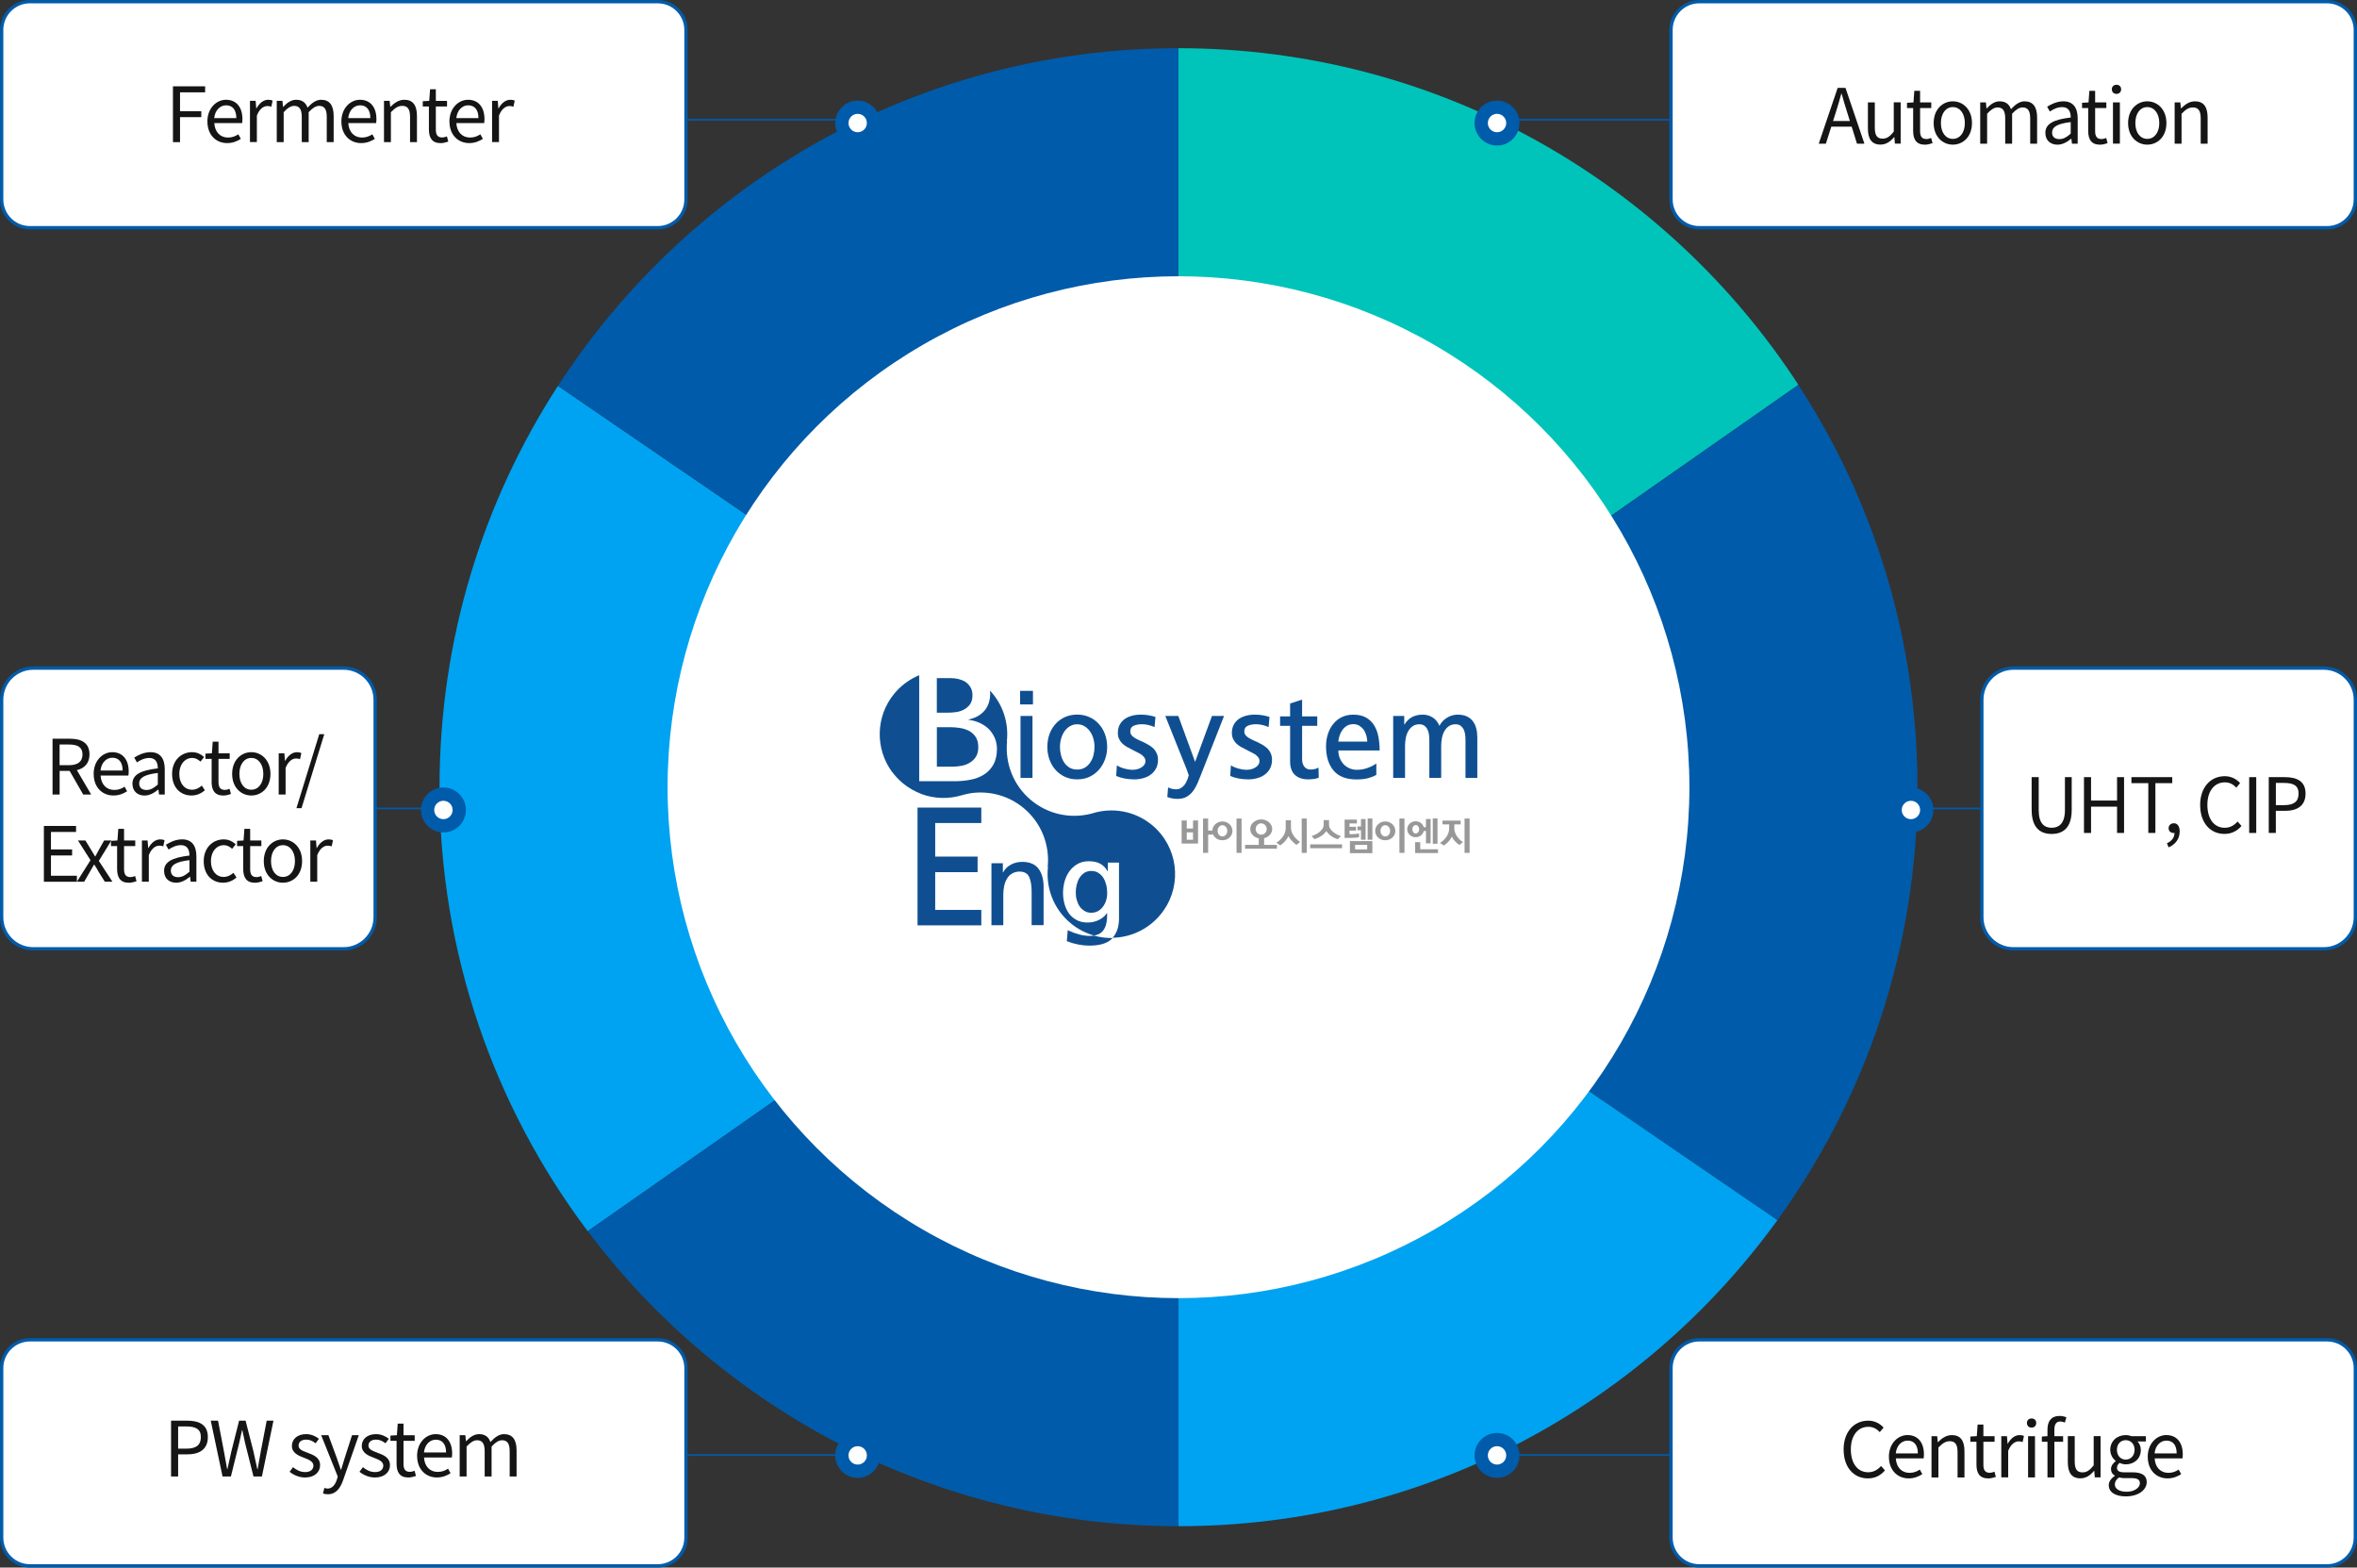 <?xml version="1.0" encoding="UTF-8"?>
<svg id="_레이어_2" data-name="레이어 2" xmlns="http://www.w3.org/2000/svg" viewBox="0 0 710 472.16">
  <rect x="0" y="0" width="710" height="472.16" fill="#333333" stroke="none"/>
  <defs>
    <style>
      .cls-1 {
        fill: #151515;
      }

      .cls-1, .cls-2, .cls-3, .cls-4, .cls-5, .cls-6, .cls-7 {
        stroke-width: 0px;
      }

      .cls-2 {
        fill: #0f4f91;
      }

      .cls-3 {
        fill: #989898;
      }

      .cls-4 {
        fill: #005baa;
      }

      .cls-5 {
        fill: #00c4ba;
      }

      .cls-6 {
        fill: #00a3f1;
      }

      .cls-7 {
        fill: #fff;
      }
    </style>
  </defs>
  <g id="_레이어_1-2" data-name="레이어 1">
    <g>
      <rect class="cls-4" x="103.62" y="35.82" width="504.14" height=".5"/>
      <rect class="cls-4" x="103.62" y="438.02" width="504.14" height=".5"/>
      <rect class="cls-4" x="29.62" y="243.26" width="649.14" height=".5"/>
      <g>
        <g>
          <g>
            <path class="cls-5" d="M356.68,245.26l185.05-129.35c-39.7-61.03-108.5-101.39-186.73-101.39v229.6l1.68,1.14Z"/>
            <path class="cls-4" d="M535.39,367.54c26.55-36.65,42.21-81.7,42.21-130.42,0-44.71-13.19-86.33-35.88-121.2l-185.04,129.34,178.71,122.28Z"/>
            <path class="cls-6" d="M355,244.12l-186.93-127.89c-22.56,34.81-35.67,76.32-35.67,120.89,0,50.19,16.61,96.49,44.64,133.72l177.96-124.4v-2.32Z"/>
            <path class="cls-4" d="M355,14.52c-78.37,0-147.26,40.5-186.93,101.71l186.93,127.89V14.52Z"/>
            <path class="cls-6" d="M356.68,245.26l-1.67,1.17v213.27c74.22,0,139.94-36.33,180.39-92.17l-178.72-122.27Z"/>
            <path class="cls-4" d="M177.04,370.84c40.62,53.97,105.21,88.87,177.96,88.87v-213.27l-177.96,124.4Z"/>
          </g>
          <circle class="cls-7" cx="355" cy="237.11" r="153.9"/>
        </g>
        <g>
          <g>
            <path class="cls-3" d="M359.38,247.13h1.51v6.95h-4.95v-6.95h1.55v2.42h1.89v-2.42ZM359.38,250.71h-1.89v2.23h1.89v-2.23ZM363.93,250.17h1.5v1.21h-1.5v5.5h-1.54v-10.33h1.54v3.62Z"/>
            <path class="cls-3" d="M367.01,252.87c-.37-.15-.69-.35-.96-.61-.27-.25-.48-.55-.63-.89s-.23-.71-.23-1.1.08-.74.23-1.09c.15-.35.37-.65.63-.9.27-.26.59-.47.96-.62s.77-.23,1.21-.23.84.08,1.21.23.69.36.96.62c.27.25.48.55.63.9.15.35.23.71.23,1.09s-.08.76-.23,1.1c-.15.34-.37.64-.63.89-.27.26-.59.47-.96.61-.37.15-.77.22-1.21.22s-.84-.07-1.21-.22ZM366.89,250.91c.07.21.18.39.31.54s.28.28.46.36c.18.09.37.13.58.13s.39-.04.57-.13.33-.21.46-.36.23-.33.31-.54c.08-.21.12-.43.12-.66s-.04-.45-.12-.65-.18-.38-.31-.54c-.13-.15-.28-.28-.46-.37s-.37-.14-.57-.14c-.21,0-.4.05-.58.14s-.33.22-.46.37-.23.33-.31.54c-.07.2-.11.42-.11.65s.04.45.11.66ZM372.48,256.88v-10.33h1.52v10.33h-1.52Z"/>
            <path class="cls-3" d="M381.21,247.05c.4.16.76.37,1.06.63.29.26.53.57.7.91.17.35.26.71.26,1.09,0,.33-.06.65-.18.95s-.29.57-.51.81c-.22.25-.47.46-.77.64-.3.18-.62.31-.98.39v2.01h3.87v1.15h-9.6v-1.15h4.12v-1.97c-.38-.07-.74-.19-1.05-.37-.32-.18-.59-.39-.81-.64-.23-.25-.41-.53-.53-.84-.12-.31-.18-.64-.18-.98,0-.38.08-.74.25-1.09.17-.35.4-.65.7-.91.29-.26.64-.47,1.04-.63.4-.16.84-.24,1.32-.24.45,0,.88.08,1.29.24ZM378.37,250.37c.08.21.2.39.36.54.15.15.32.28.53.36.2.09.42.13.65.13s.44-.04.64-.13c.2-.09.38-.21.53-.36s.28-.33.36-.54c.09-.21.13-.43.13-.67s-.04-.45-.13-.66-.21-.39-.36-.54c-.15-.15-.32-.28-.53-.37-.2-.09-.42-.14-.64-.14s-.45.05-.65.14-.38.22-.53.37-.27.33-.36.54c-.08.21-.13.43-.13.66s.05.46.13.67Z"/>
            <path class="cls-3" d="M389.12,250.64c.16.4.37.79.63,1.15.25.37.55.71.88,1.02s.67.57,1,.77l-1.09.92c-.53-.39-1-.81-1.41-1.24s-.74-.91-1-1.41c-.27.55-.6,1.04-.99,1.49-.39.45-.89.88-1.48,1.3l-1.15-.79c.4-.28.77-.58,1.11-.91.34-.33.64-.68.88-1.06.25-.38.45-.77.59-1.17s.21-.82.21-1.25v-2.38h1.58v2.38c0,.39.09.78.24,1.18ZM392.11,256.88v-10.33h1.52v10.33h-1.52Z"/>
            <path class="cls-3" d="M394.67,255.48v-1.14h9.6v1.14h-9.6ZM400.34,248.48c0,.33.09.66.28.99s.44.65.77.95.71.57,1.15.82c.43.25.9.44,1.4.59l-.95.95c-.85-.27-1.54-.6-2.07-1s-1-.88-1.39-1.44c-.41.59-.91,1.07-1.49,1.45-.59.39-1.27.72-2.04.99l-.92-.95c.49-.15.96-.34,1.4-.58s.83-.51,1.17-.8c.33-.3.59-.62.79-.95.2-.33.29-.67.29-1.01v-1.47h1.62v1.46h-.01Z"/>
            <path class="cls-3" d="M405.03,246.88h3.71v1.15h-2.23v1h1.96v1.15h-1.96v1.06h.81c.37,0,.73-.02,1.09-.05.35-.03.68-.09.99-.16v1.12c-.35.09-.74.15-1.18.18s-.87.05-1.28.05h-1.9v-5.5h-.01ZM406.64,256.99v-3.65h6.75v3.65h-6.75ZM411.84,254.49h-3.65v1.35h3.65v-1.35ZM411.36,252.94h-1.39v-2.86h-1.06v-1.14h1.06v-2.23h1.39v6.23ZM413.4,252.94h-1.42v-6.4h1.42v6.4Z"/>
            <path class="cls-3" d="M416.07,252.87c-.37-.15-.69-.35-.96-.61-.27-.25-.48-.55-.63-.89s-.23-.71-.23-1.1.08-.74.23-1.09c.15-.35.37-.65.63-.9.27-.26.59-.47.96-.62s.77-.23,1.21-.23.84.08,1.21.23.69.36.96.62c.27.25.48.55.63.9.15.35.23.71.23,1.09s-.08.76-.23,1.1c-.15.34-.37.64-.63.89-.27.26-.59.47-.96.61-.37.15-.77.22-1.21.22s-.84-.07-1.21-.22ZM415.95,250.91c.07.21.18.39.31.54s.28.28.46.36c.18.09.37.13.58.13s.39-.04.57-.13.33-.21.46-.36.23-.33.31-.54c.08-.21.12-.43.12-.66s-.04-.45-.12-.65-.18-.38-.31-.54c-.13-.15-.28-.28-.46-.37s-.37-.14-.57-.14c-.21,0-.4.05-.58.14s-.33.22-.46.37-.23.33-.31.54c-.07.2-.11.42-.11.65s.04.45.11.66ZM421.55,256.88v-10.33h1.52v10.33h-1.52Z"/>
            <path class="cls-3" d="M428.03,251.64c-.45.35-.99.53-1.61.53-.35,0-.69-.06-.99-.19-.31-.13-.57-.3-.8-.51-.23-.22-.41-.48-.54-.77-.13-.29-.19-.6-.19-.93s.06-.62.19-.91c.13-.29.31-.54.54-.77.22-.22.49-.39.8-.52s.64-.2.99-.2c.61,0,1.13.17,1.58.51.44.34.73.76.87,1.26h.67v-2.45h1.4v7.31h-1.4v-3.71h-.65c-.12.55-.41.99-.86,1.35ZM425.74,250.68c.2.25.44.38.73.38s.52-.13.72-.38c.2-.25.31-.55.31-.9s-.1-.65-.31-.9c-.2-.25-.44-.38-.72-.38s-.53.13-.73.38c-.2.25-.3.55-.3.9s.1.64.3.9ZM426.27,253.66h1.55v2.14h5.35v1.15h-6.89v-3.29h0ZM433.02,254.15h-1.42v-7.61h1.42v7.61Z"/>
            <path class="cls-3" d="M438.08,248.32v1.24c0,.4.08.8.23,1.21s.35.79.59,1.15c.25.36.53.69.84,1,.31.3.63.55.96.74l-1.11.85c-.51-.35-.95-.74-1.33-1.15s-.69-.86-.92-1.35c-.25.52-.58,1.01-.99,1.45-.4.45-.87.85-1.4,1.22l-1.19-.78c.41-.25.78-.53,1.12-.86.34-.33.63-.68.88-1.07.24-.38.43-.77.57-1.18.14-.41.21-.83.21-1.24v-1.24h-2.01v-1.14h5.47v1.14h-1.92ZM441.17,256.88v-10.33h1.52v10.33h-1.52Z"/>
          </g>
          <g>
            <path class="cls-2" d="M307.28,212.18v-4.09h3.88v4.09h-3.88ZM307.41,234.3v-18.65h3.61v18.65h-3.61Z"/>
            <path class="cls-2" d="M332.87,228.72c-.44,1.18-1.04,2.22-1.82,3.11s-1.72,1.6-2.83,2.13-2.35.79-3.73.79-2.65-.26-3.76-.79c-1.11-.53-2.06-1.24-2.83-2.13-.78-.89-1.37-1.93-1.79-3.11-.41-1.18-.62-2.42-.62-3.73,0-1.4.22-2.69.65-3.88s1.05-2.22,1.85-3.09c.78-.87,1.72-1.55,2.83-2.04,1.11-.49,2.33-.74,3.66-.74s2.54.25,3.64.74,2.05,1.17,2.85,2.04c.8.87,1.43,1.9,1.87,3.09.45,1.19.67,2.49.67,3.88,0,1.31-.21,2.55-.64,3.73ZM329.36,222.49c-.23-.82-.57-1.56-1.03-2.2-.44-.62-.98-1.13-1.63-1.53s-1.39-.6-2.22-.6-1.56.2-2.22.6c-.65.4-1.2.92-1.63,1.56-.44.64-.77,1.37-1,2.18s-.34,1.64-.34,2.49.1,1.64.31,2.46c.21.81.52,1.54.93,2.18.43.66.98,1.19,1.63,1.58s1.43.58,2.32.58,1.67-.19,2.32-.58,1.2-.92,1.63-1.58c.43-.64.76-1.37.96-2.18.21-.81.31-1.63.31-2.46.01-.84-.11-1.68-.34-2.5Z"/>
            <path class="cls-2" d="M348.22,231.49c-.39.73-.92,1.34-1.58,1.82-.64.48-1.4.84-2.27,1.08s-1.79.36-2.75.36-1.91-.09-2.83-.26c-.93-.17-1.78-.43-2.56-.77l.21-3.19c.64.41,1.41.74,2.3.98.89.24,1.67.36,2.34.36.41,0,.85-.05,1.31-.14s.88-.25,1.27-.48c.39-.21.72-.48.98-.81s.4-.74.4-1.22c0-.41-.12-.78-.36-1.1s-.56-.62-.94-.89c-.41-.25-.86-.5-1.36-.74-.49-.24-.99-.5-1.49-.77-.53-.25-1.04-.53-1.55-.82-.5-.3-.95-.64-1.34-1.03-.39-.41-.7-.87-.93-1.37s-.34-1.09-.34-1.75c0-.94.18-1.75.55-2.44s.86-1.26,1.48-1.72c.62-.43,1.35-.77,2.18-1,.84-.23,1.72-.34,2.66-.34.87,0,1.67.06,2.4.19.73.13,1.42.29,2.06.5l-.27,3.06c-.6-.27-1.23-.49-1.89-.64-.66-.15-1.31-.22-1.92-.22-.96,0-1.79.15-2.47.46-.69.31-1.03.86-1.03,1.67,0,.44.11.81.34,1.12.23.31.55.59.96.84.39.25.84.49,1.34.72s1.02.46,1.55.69c.5.25,1,.53,1.49.82.49.3.94.65,1.36,1.06.39.41.7.89.94,1.44s.36,1.19.36,1.92c0,1-.21,1.87-.6,2.61Z"/>
            <path class="cls-2" d="M361.76,233.38c-.34.87-.7,1.73-1.06,2.59-.37.86-.81,1.63-1.34,2.32-.53.71-1.16,1.28-1.91,1.7-.74.42-1.65.64-2.73.64-.55,0-1.1-.05-1.65-.15-.55-.1-1.03-.25-1.44-.43l.24-2.89c.34.18.73.33,1.15.43.42.1.84.15,1.25.15.55,0,1.03-.12,1.44-.36s.78-.57,1.1-.98c.3-.39.55-.84.76-1.34s.38-1.02.52-1.55l-.65-1.82-6.42-16.04h3.92l5.02,13.74h.07l5.05-13.74h3.64l-6.96,17.73Z"/>
            <path class="cls-2" d="M382.57,231.49c-.39.73-.92,1.34-1.58,1.82-.64.48-1.4.84-2.27,1.08s-1.79.36-2.75.36-1.91-.09-2.83-.26c-.93-.17-1.78-.43-2.56-.77l.21-3.19c.64.41,1.41.74,2.3.98.89.24,1.67.36,2.34.36.41,0,.85-.05,1.31-.14s.88-.25,1.27-.48c.39-.21.72-.48.98-.81s.4-.74.4-1.22c0-.41-.12-.78-.36-1.1s-.56-.62-.94-.89c-.41-.25-.86-.5-1.36-.74-.49-.24-.99-.5-1.49-.77-.53-.25-1.04-.53-1.55-.82-.5-.3-.95-.64-1.34-1.03-.39-.41-.7-.87-.93-1.37s-.34-1.09-.34-1.75c0-.94.18-1.75.55-2.44s.86-1.26,1.48-1.72c.62-.43,1.35-.77,2.18-1,.84-.23,1.72-.34,2.66-.34.87,0,1.67.06,2.4.19.73.13,1.42.29,2.06.5l-.27,3.06c-.6-.27-1.23-.49-1.89-.64-.66-.15-1.31-.22-1.92-.22-.96,0-1.79.15-2.47.46-.69.31-1.03.86-1.03,1.67,0,.44.11.81.34,1.12.23.31.55.59.96.84.39.25.84.49,1.34.72s1.02.46,1.55.69c.5.25,1,.53,1.49.82.49.3.94.65,1.36,1.06.39.41.7.89.94,1.44s.36,1.19.36,1.92c-.01,1-.21,1.87-.6,2.61Z"/>
            <path class="cls-2" d="M395.76,234.63c-.57.08-1.13.12-1.68.12-1.72,0-3.06-.45-4.02-1.36-.96-.9-1.44-2.25-1.44-4.04v-10.72h-3.02v-2.85h3.02v-3.88l3.61-1.17v5.05h4.57v2.85h-4.57v10c0,.98.23,1.76.69,2.32.46.56,1.08.84,1.85.84.43,0,.86-.05,1.27-.14.41-.09.79-.24,1.13-.45l.07,3.06c-.41.17-.9.29-1.48.37Z"/>
            <path class="cls-2" d="M403.15,226.02c0,.87.15,1.66.45,2.37.3.71.7,1.33,1.2,1.86.5.5,1.09.9,1.77,1.19.68.29,1.39.43,2.15.43,1.1,0,2.17-.18,3.21-.55,1.04-.37,1.93-.82,2.66-1.37v3.44c-.69.41-1.51.74-2.47,1-.96.25-2.14.38-3.54.38-3.09,0-5.39-.9-6.89-2.7s-2.25-4.22-2.25-7.27c0-1.33.19-2.58.57-3.74.38-1.17.92-2.18,1.63-3.02.69-.87,1.54-1.55,2.56-2.04,1.02-.49,2.17-.74,3.45-.74,1.51,0,2.77.28,3.78.84s1.82,1.32,2.44,2.28c.62.96,1.06,2.1,1.32,3.42.26,1.32.4,2.73.4,4.24h-12.44v-.02ZM411.56,221.47c-.18-.63-.45-1.2-.79-1.7-.37-.48-.81-.88-1.32-1.19-.52-.31-1.11-.46-1.77-.46-.76,0-1.41.17-1.96.5-.55.33-1,.75-1.34,1.25-.37.5-.65,1.07-.86,1.7-.21.63-.33,1.23-.38,1.8h8.73c-.02-.63-.12-1.27-.31-1.9Z"/>
            <path class="cls-2" d="M441.45,234.3v-11.4c0-.5-.03-1.04-.1-1.6-.07-.56-.21-1.07-.41-1.53-.23-.46-.54-.84-.93-1.15s-.9-.46-1.55-.46c-.82,0-1.51.2-2.06.6-.55.4-1,.91-1.34,1.53s-.58,1.31-.72,2.08c-.14.77-.21,1.53-.21,2.28v9.65h-3.57v-11.4c0-.5-.03-1.04-.1-1.6-.07-.56-.22-1.07-.45-1.53-.21-.46-.51-.84-.91-1.15-.4-.31-.92-.46-1.56-.46-.8,0-1.48.2-2.03.6-.55.4-1,.91-1.34,1.53s-.58,1.31-.72,2.08c-.14.77-.21,1.53-.21,2.28v9.65h-3.57v-18.65h3.33v2.58h.07c.64-1.05,1.43-1.81,2.35-2.28.93-.47,1.98-.7,3.14-.7,1.05,0,2.04.27,2.95.82.92.55,1.61,1.41,2.1,2.58.27-.6.64-1.11,1.08-1.55.45-.43.92-.79,1.43-1.06.48-.27.98-.48,1.49-.6.52-.13,1-.19,1.46-.19,1.1,0,2.03.18,2.78.53.76.36,1.36.84,1.82,1.46.48.62.82,1.35,1.03,2.2.21.85.31,1.75.31,2.71v12.16h-3.56Z"/>
            <path class="cls-2" d="M276.39,278.72v-35.47h19.21v4.65h-13.89v10.11h12.77v4.69h-12.77v11.37h13.89v4.65h-19.21Z"/>
            <path class="cls-2" d="M310.76,278.66v-10.06c0-1.81-.24-3.26-.7-4.36-.47-1.1-1.41-1.67-2.83-1.72-.89,0-1.66.18-2.3.55-.64.37-1.16.87-1.55,1.51-.41.66-.71,1.42-.89,2.27-.18.85-.27,1.74-.27,2.68v9.14h-3.57v-18.65h3.44v2.74h.07c.55-1.01,1.34-1.79,2.37-2.34s2.16-.82,3.4-.82c2.22,0,3.85.68,4.88,2.04,1.03,1.36,1.55,3.19,1.55,5.48v11.54h-3.6Z"/>
          </g>
          <path class="cls-2" d="M329.53,281.81h0c-.39.06-.81.09-1.27.09-1.03,0-2.12-.15-3.26-.46-1.15-.31-2.27-.73-3.37-1.25l-.27,3.3c1.26.48,2.44.82,3.56,1.03,1.11.21,2.18.31,3.21.31,3.23,0,5.53-.72,6.9-2.16.04-.04.08-.09.12-.13-1.88.02-3.78-.21-5.62-.73Z"/>
          <g>
            <path class="cls-2" d="M289.68,230.66c.95-.18,1.8-.51,2.54-.99.74-.45,1.34-1.05,1.79-1.79.45-.74.68-1.68.68-2.81,0-1.26-.26-2.28-.77-3.07-.52-.79-1.19-1.41-2.03-1.86-.81-.42-1.71-.71-2.71-.87-1-.16-1.98-.24-2.95-.24h-4.02v11.9h4.55c.99,0,1.96-.09,2.92-.27Z"/>
            <path class="cls-2" d="M287.89,214.5c.89-.11,1.7-.36,2.44-.75s1.36-.92,1.86-1.6c.5-.68.75-1.58.75-2.71,0-.97-.2-1.78-.6-2.44s-.91-1.2-1.52-1.62c-.65-.39-1.34-.67-2.08-.85-.74-.18-1.47-.27-2.18-.27h-4.36v10.4h3.19c.78.01,1.61-.04,2.5-.16Z"/>
            <g>
              <path class="cls-2" d="M328.68,274.93c.73,0,1.4-.15,1.99-.46.6-.31,1.1-.74,1.51-1.29.43-.55.77-1.19,1-1.91s.34-1.49.34-2.32-.1-1.71-.31-2.51c-.21-.8-.5-1.5-.89-2.1-.19-.3-.42-.57-.67-.81s-.53-.45-.83-.64c-.61-.37-1.31-.55-2.11-.55s-1.53.2-2.11.6-1.07.91-1.46,1.53c-.37.62-.64,1.31-.82,2.08s-.27,1.52-.27,2.25c0,.8.1,1.57.31,2.3.21.73.5,1.39.89,1.96.15.21.3.4.48.57.29.3.61.55.97.76.56.36,1.23.54,1.98.54Z"/>
              <path class="cls-2" d="M347.06,248.54c-5.2-4.33-12.03-5.43-18.06-3.54-.14.04-.27.08-.41.11-6.09,1.53-12.8.24-18-4.09-5.39-4.49-7.87-11.17-7.23-17.67l-.07-.02c.62-5.47-1.12-11.11-5.07-15.32.03.29.05.59.05.89,0,2.06-.56,3.77-1.67,5.1-1.11,1.34-2.72,2.25-4.81,2.73v.1c1.16.13,2.26.43,3.29.9s1.94,1.07,2.71,1.81c.77.77,1.39,1.67,1.84,2.69.45,1.02.68,2.12.68,3.31,0,1.9-.36,3.48-1.06,4.74-.71,1.26-1.65,2.26-2.81,3s-2.52,1.27-4.06,1.57c-1.55.31-3.16.46-4.84.46h-10.65v-31.93c-2.51,1.03-4.83,2.61-6.78,4.72-.23.25-.45.5-.67.76-5.77,6.93-5.83,16.73-.71,23.68-.01-.03-.02-.05-.02-.08.91,1.24,1.98,2.39,3.21,3.42,1.72,1.43,3.62,2.51,5.61,3.25-.01,0-.02,0-.03.02,4.03,1.49,8.42,1.58,12.45.32.86-.25,1.73-.44,2.61-.57,5.48-.75,11.23.7,15.82,4.52,5.39,4.49,7.86,11.18,7.22,17.68l.08.03c-.69,6.2,1.63,12.61,6.78,16.91,2.14,1.79,4.56,3.03,7.08,3.74h0c.13-.02.26-.05.38-.07.02-.01.05-.01.07-.02.24-.06.47-.13.69-.21.02-.01.05-.02.07-.03.11-.04.21-.09.31-.14h0c.1-.05.19-.1.28-.16.02-.01.04-.03.06-.04.09-.06.18-.12.26-.18h0c.08-.06.16-.13.23-.2.02-.02.04-.04.06-.05.07-.07.15-.15.21-.22h0c.81-.95,1.25-2.3,1.32-4.04l.03-1.37h-.07c-.62.89-1.45,1.59-2.49,2.08-1.04.49-2.15.74-3.31.74-1.28,0-2.39-.25-3.31-.74-.58-.31-1.1-.68-1.56-1.12-.28-.26-.53-.55-.76-.86-.6-.82-1.04-1.77-1.34-2.85-.3-1.08-.45-2.21-.45-3.4,0-1.12.15-2.24.46-3.37.31-1.12.78-2.14,1.43-3.06.64-.89,1.45-1.63,2.42-2.2s2.12-.86,3.45-.86c1.44,0,2.62.26,3.52.79.45.26.86.58,1.21.95.36.37.67.8.93,1.28h.07v-2.61h3.37v16.69c0,.16,0,.32-.01.48,0,.06-.01.12-.01.17,0,.1-.01.19-.01.29-.01.08-.01.15-.02.23-.01.07-.01.15-.02.22-.01.09-.02.17-.03.26-.01.06-.01.12-.02.17-.01.09-.03.19-.05.28-.01.05-.02.09-.02.14-.02.1-.04.2-.06.29-.01.04-.02.07-.02.11-.02.1-.05.2-.08.3-.01.03-.01.06-.02.09-.03.11-.06.21-.09.31-.01.02-.01.05-.02.07-.03.11-.07.21-.11.31-.01.02-.01.03-.02.05-.04.11-.08.21-.13.32-.01.01-.01.02-.02.04-.05.11-.1.21-.15.31,0,.01-.01.02-.01.02-.05.11-.11.21-.17.31h-.01c-.06.11-.12.22-.18.32h0c-.06.11-.13.21-.2.31h0c-.14.2-.29.38-.45.56,5.36-.11,10.64-2.46,14.35-6.9.11-.14.22-.27.33-.41.01-.01.02-.03.03-.04.08-.1.16-.2.23-.3.04-.05.08-.1.11-.15.04-.06.09-.12.13-.18.06-.08.11-.15.17-.23.01-.02.03-.04.04-.06,5.64-8.04,4.23-19.23-3.48-25.66Z"/>
            </g>
          </g>
        </g>
      </g>
      <g>
        <path class="cls-7" d="M198.15,471.66H9c-4.68,0-8.5-3.83-8.5-8.5v-51.1c0-4.68,3.83-8.5,8.5-8.5h189.14c4.68,0,8.5,3.83,8.5,8.5v51.09c.01,4.68-3.82,8.51-8.49,8.51Z"/>
        <path class="cls-4" d="M198.15,472.16H9c-4.96,0-9-4.04-9-9v-51.1c0-4.96,4.04-9,9-9h189.14c4.96,0,9,4.04,9,9v51.09c.01,4.97-4.03,9.01-8.99,9.01ZM9,404.06c-4.41,0-8,3.59-8,8v51.09c0,4.41,3.59,8,8,8h189.14c4.41,0,8-3.59,8-8v-51.09c0-4.41-3.59-8-8-8H9Z"/>
      </g>
      <g>
        <path class="cls-7" d="M198.15,68.6H9c-4.68,0-8.5-3.83-8.5-8.5V9C.5,4.32,4.33.5,9,.5h189.14c4.68,0,8.5,3.83,8.5,8.5v51.09c.01,4.68-3.82,8.51-8.49,8.51Z"/>
        <path class="cls-4" d="M198.15,69.1H9c-4.96,0-9-4.04-9-9V9C0,4.04,4.04,0,9,0h189.14c4.96,0,9,4.04,9,9v51.09c.01,4.97-4.03,9.01-8.99,9.01ZM9,1C4.59,1,1,4.59,1,9v51.09c0,4.41,3.59,8,8,8h189.14c4.41,0,8-3.59,8-8V9c0-4.41-3.59-8-8-8H9Z"/>
      </g>
      <g>
        <path class="cls-1" d="M52.1,26h9.69v1.81h-7.56v5.68h6.41v1.79h-6.41v7.53h-2.13v-16.81Z"/>
        <path class="cls-1" d="M62.47,36.6c0-4.03,2.72-6.55,5.61-6.55,3.16,0,4.95,2.29,4.95,5.84,0,.46-.05.89-.09,1.19h-8.38c.14,2.66,1.76,4.35,4.12,4.35,1.21,0,2.2-.37,3.11-.98l.76,1.37c-1.1.71-2.43,1.28-4.12,1.28-3.3,0-5.95-2.4-5.95-6.5ZM71.19,35.57c0-2.5-1.14-3.85-3.09-3.85-1.76,0-3.32,1.42-3.57,3.85h6.66Z"/>
        <path class="cls-1" d="M75.29,30.37h1.72l.18,2.27h.07c.87-1.58,2.13-2.59,3.53-2.59.55,0,.94.07,1.33.27l-.39,1.83c-.41-.16-.71-.21-1.21-.21-1.03,0-2.31.73-3.14,2.86v7.99h-2.08v-12.43Z"/>
        <path class="cls-1" d="M83.36,30.37h1.72l.18,1.81h.07c1.08-1.19,2.38-2.13,3.87-2.13,1.9,0,2.93.92,3.43,2.38,1.28-1.4,2.59-2.38,4.1-2.38,2.56,0,3.78,1.69,3.78,4.88v7.88h-2.08v-7.6c0-2.34-.73-3.32-2.31-3.32-.96,0-1.97.62-3.14,1.9v9.02h-2.08v-7.6c0-2.34-.73-3.32-2.31-3.32-.94,0-1.99.62-3.14,1.9v9.02h-2.08v-12.43h0Z"/>
        <path class="cls-1" d="M102.83,36.6c0-4.03,2.72-6.55,5.61-6.55,3.16,0,4.95,2.29,4.95,5.84,0,.46-.05.89-.09,1.19h-8.38c.14,2.66,1.76,4.35,4.12,4.35,1.21,0,2.2-.37,3.11-.98l.76,1.37c-1.1.71-2.43,1.28-4.12,1.28-3.3,0-5.95-2.4-5.95-6.5ZM111.56,35.57c0-2.5-1.14-3.85-3.09-3.85-1.76,0-3.32,1.42-3.57,3.85h6.66Z"/>
        <path class="cls-1" d="M115.66,30.37h1.72l.18,1.79h.07c1.19-1.17,2.47-2.11,4.17-2.11,2.61,0,3.8,1.69,3.8,4.88v7.88h-2.08v-7.6c0-2.34-.71-3.32-2.36-3.32-1.28,0-2.15.64-3.41,1.9v9.02h-2.08v-12.43Z"/>
        <path class="cls-1" d="M129.2,38.96v-6.89h-1.85v-1.58l1.95-.11.25-3.5h1.74v3.5h3.37v1.69h-3.37v6.94c0,1.53.48,2.4,1.92,2.4.44,0,1.01-.16,1.42-.32l.41,1.56c-.71.23-1.53.46-2.29.46-2.66,0-3.55-1.67-3.55-4.14Z"/>
        <path class="cls-1" d="M135.38,36.6c0-4.03,2.72-6.55,5.61-6.55,3.16,0,4.95,2.29,4.95,5.84,0,.46-.05.89-.09,1.19h-8.38c.14,2.66,1.76,4.35,4.12,4.35,1.21,0,2.2-.37,3.11-.98l.76,1.37c-1.1.71-2.43,1.28-4.12,1.28-3.29,0-5.95-2.4-5.95-6.5ZM144.12,35.57c0-2.5-1.14-3.85-3.09-3.85-1.76,0-3.32,1.42-3.57,3.85h6.66Z"/>
        <path class="cls-1" d="M148.22,30.37h1.72l.18,2.27h.07c.87-1.58,2.13-2.59,3.53-2.59.55,0,.94.07,1.33.27l-.39,1.83c-.41-.16-.71-.21-1.21-.21-1.03,0-2.31.73-3.14,2.86v7.99h-2.08v-12.43Z"/>
      </g>
      <g>
        <path class="cls-7" d="M701,68.6h-189.14c-4.68,0-8.5-3.83-8.5-8.5V9c0-4.68,3.83-8.5,8.5-8.5h189.14c4.68,0,8.5,3.83,8.5,8.5v51.09c0,4.68-3.82,8.51-8.5,8.51Z"/>
        <path class="cls-4" d="M701,69.1h-189.14c-4.96,0-9-4.04-9-9V9c0-4.96,4.04-9,9-9h189.14c4.96,0,9,4.04,9,9v51.09c0,4.97-4.04,9.01-9,9.01ZM511.86,1c-4.41,0-8,3.59-8,8v51.09c0,4.41,3.59,8,8,8h189.14c4.41,0,8-3.59,8-8V9c0-4.41-3.59-8-8-8h-189.14Z"/>
      </g>
      <g>
        <path class="cls-1" d="M553.56,26.47h2.36l5.7,16.81h-2.24l-1.6-5.13h-6.14l-1.63,5.13h-2.15l5.7-16.81ZM552.16,36.45h5.08l-.8-2.56c-.62-1.9-1.14-3.73-1.69-5.68h-.09c-.53,1.97-1.08,3.78-1.67,5.68l-.82,2.56Z"/>
        <path class="cls-1" d="M562.67,38.72v-7.88h2.08v7.62c0,2.31.69,3.3,2.34,3.3,1.28,0,2.18-.62,3.37-2.11v-8.82h2.08v12.43h-1.74l-.16-1.95h-.07c-1.17,1.35-2.4,2.24-4.12,2.24-2.61,0-3.78-1.69-3.78-4.85Z"/>
        <path class="cls-1" d="M576.3,39.43v-6.89h-1.85v-1.58l1.95-.11.25-3.5h1.74v3.5h3.37v1.69h-3.37v6.94c0,1.53.48,2.4,1.92,2.4.44,0,1.01-.16,1.42-.32l.41,1.56c-.71.23-1.53.46-2.29.46-2.66,0-3.55-1.67-3.55-4.14Z"/>
        <path class="cls-1" d="M582.48,37.07c0-4.14,2.72-6.55,5.77-6.55s5.77,2.4,5.77,6.55-2.72,6.5-5.77,6.5-5.77-2.38-5.77-6.5ZM591.87,37.07c0-2.86-1.47-4.81-3.62-4.81s-3.59,1.95-3.59,4.81,1.44,4.76,3.59,4.76,3.62-1.9,3.62-4.76Z"/>
        <path class="cls-1" d="M596.49,30.84h1.72l.18,1.81h.07c1.08-1.19,2.38-2.13,3.87-2.13,1.9,0,2.93.92,3.43,2.38,1.28-1.4,2.59-2.38,4.1-2.38,2.56,0,3.78,1.69,3.78,4.88v7.88h-2.08v-7.6c0-2.34-.73-3.32-2.31-3.32-.96,0-1.97.62-3.14,1.9v9.02h-2.08v-7.6c0-2.34-.73-3.32-2.31-3.32-.94,0-1.99.62-3.14,1.9v9.02h-2.08v-12.43h0Z"/>
        <path class="cls-1" d="M616.12,40.05c0-2.7,2.36-4.05,7.65-4.65,0-1.6-.53-3.14-2.56-3.14-1.44,0-2.75.66-3.73,1.33l-.82-1.44c1.14-.73,2.91-1.63,4.9-1.63,3.02,0,4.3,2.04,4.3,5.11v7.65h-1.72l-.18-1.49h-.07c-1.19.98-2.59,1.79-4.12,1.79-2.08,0-3.64-1.28-3.64-3.53ZM623.76,40.25v-3.48c-4.19.5-5.61,1.53-5.61,3.14,0,1.42.96,1.99,2.2,1.99s2.2-.57,3.41-1.65Z"/>
        <path class="cls-1" d="M629.03,39.43v-6.89h-1.85v-1.58l1.95-.11.25-3.5h1.74v3.5h3.37v1.69h-3.37v6.94c0,1.53.48,2.4,1.92,2.4.44,0,1.01-.16,1.42-.32l.41,1.56c-.71.23-1.53.46-2.29.46-2.66,0-3.55-1.67-3.55-4.14Z"/>
        <path class="cls-1" d="M636.15,26.88c0-.8.57-1.35,1.4-1.35s1.4.55,1.4,1.35c0,.85-.57,1.4-1.4,1.4-.82,0-1.4-.55-1.4-1.4ZM636.49,30.84h2.08v12.43h-2.08v-12.43Z"/>
        <path class="cls-1" d="M641.05,37.07c0-4.14,2.72-6.55,5.77-6.55s5.77,2.4,5.77,6.55-2.72,6.5-5.77,6.5-5.77-2.38-5.77-6.5ZM650.44,37.07c0-2.86-1.47-4.81-3.62-4.81s-3.59,1.95-3.59,4.81,1.44,4.76,3.59,4.76,3.62-1.9,3.62-4.76Z"/>
        <path class="cls-1" d="M655.06,30.84h1.72l.18,1.79h.07c1.19-1.17,2.47-2.11,4.17-2.11,2.61,0,3.8,1.69,3.8,4.88v7.88h-2.08v-7.6c0-2.34-.71-3.32-2.36-3.32-1.28,0-2.15.64-3.41,1.9v9.02h-2.08v-12.43Z"/>
      </g>
      <g>
        <path class="cls-7" d="M701,471.66h-189.14c-4.68,0-8.5-3.83-8.5-8.5v-51.1c0-4.68,3.83-8.5,8.5-8.5h189.14c4.68,0,8.5,3.83,8.5,8.5v51.09c0,4.68-3.82,8.51-8.5,8.51Z"/>
        <path class="cls-4" d="M701,472.16h-189.14c-4.96,0-9-4.04-9-9v-51.1c0-4.96,4.04-9,9-9h189.14c4.96,0,9,4.04,9,9v51.09c0,4.97-4.04,9.01-9,9.01ZM511.86,404.06c-4.41,0-8,3.59-8,8v51.09c0,4.41,3.59,8,8,8h189.14c4.41,0,8-3.59,8-8v-51.09c0-4.41-3.59-8-8-8h-189.14Z"/>
      </g>
      <g>
        <path class="cls-1" d="M555.35,436.63c0-5.43,3.18-8.72,7.44-8.72,2.04,0,3.64,1.01,4.6,2.08l-1.14,1.37c-.87-.94-1.99-1.6-3.43-1.6-3.18,0-5.29,2.61-5.29,6.8s2.01,6.89,5.22,6.89c1.6,0,2.82-.71,3.89-1.88l1.17,1.33c-1.33,1.53-2.98,2.4-5.15,2.4-4.17,0-7.3-3.23-7.3-8.68Z"/>
        <path class="cls-1" d="M568.99,438.8c0-4.03,2.72-6.55,5.61-6.55,3.16,0,4.95,2.29,4.95,5.84,0,.46-.05.89-.09,1.19h-8.38c.14,2.66,1.76,4.35,4.12,4.35,1.21,0,2.2-.37,3.11-.98l.76,1.37c-1.1.71-2.43,1.28-4.12,1.28-3.3,0-5.95-2.4-5.95-6.5ZM577.72,437.77c0-2.5-1.14-3.85-3.09-3.85-1.76,0-3.32,1.42-3.57,3.85h6.66Z"/>
        <path class="cls-1" d="M581.82,432.58h1.72l.18,1.79h.07c1.19-1.17,2.47-2.11,4.17-2.11,2.61,0,3.8,1.69,3.8,4.88v7.88h-2.08v-7.6c0-2.34-.71-3.32-2.36-3.32-1.28,0-2.15.64-3.41,1.9v9.02h-2.08v-12.43Z"/>
        <path class="cls-1" d="M595.37,441.16v-6.89h-1.85v-1.58l1.95-.11.25-3.5h1.74v3.5h3.37v1.69h-3.37v6.94c0,1.53.48,2.4,1.92,2.4.44,0,1.01-.16,1.42-.32l.41,1.56c-.71.23-1.53.46-2.29.46-2.66,0-3.55-1.67-3.55-4.14Z"/>
        <path class="cls-1" d="M602.84,432.58h1.72l.18,2.27h.07c.87-1.58,2.13-2.59,3.53-2.59.55,0,.94.07,1.33.27l-.39,1.83c-.41-.16-.71-.21-1.21-.21-1.03,0-2.31.73-3.14,2.86v7.99h-2.08v-12.43h0Z"/>
        <path class="cls-1" d="M610.57,428.6c0-.8.57-1.35,1.4-1.35s1.4.55,1.4,1.35c0,.85-.57,1.4-1.4,1.4-.82.01-1.4-.54-1.4-1.4ZM610.92,432.58h2.08v12.43h-2.08v-12.43Z"/>
        <path class="cls-1" d="M616.76,434.27h-1.69v-1.58l1.69-.11v-1.99c0-2.52,1.14-4.1,3.62-4.1.76,0,1.51.16,2.08.41l-.46,1.58c-.46-.21-.96-.32-1.4-.32-1.19,0-1.76.85-1.76,2.45v1.97h2.63v1.69h-2.63v10.74h-2.08v-10.74Z"/>
        <path class="cls-1" d="M622.89,440.45v-7.88h2.08v7.62c0,2.31.69,3.3,2.34,3.3,1.28,0,2.18-.62,3.37-2.11v-8.82h2.08v12.43h-1.74l-.16-1.95h-.07c-1.17,1.35-2.4,2.24-4.12,2.24-2.61,0-3.78-1.69-3.78-4.85Z"/>
        <path class="cls-1" d="M635.21,447.39c0-1.05.66-2.06,1.83-2.82v-.09c-.66-.39-1.14-1.05-1.14-2.04s.76-1.85,1.4-2.31v-.09c-.82-.66-1.63-1.85-1.63-3.34,0-2.72,2.15-4.44,4.67-4.44.69,0,1.31.16,1.74.32h4.33v1.6h-2.54c.6.57,1.01,1.49,1.01,2.56,0,2.66-2.01,4.33-4.53,4.33-.62,0-1.31-.16-1.85-.44-.46.39-.8.8-.8,1.49,0,.8.5,1.35,2.18,1.35h2.43c2.88,0,4.35.92,4.35,2.95,0,2.31-2.45,4.3-6.3,4.3-3.05,0-5.13-1.19-5.13-3.34ZM644.6,446.75c0-1.14-.89-1.53-2.54-1.53h-2.15c-.46,0-1.05-.07-1.6-.21-.89.64-1.26,1.37-1.26,2.11,0,1.33,1.35,2.2,3.59,2.2,2.38,0,3.96-1.26,3.96-2.56ZM643,436.7c0-1.81-1.19-2.91-2.66-2.91s-2.66,1.08-2.66,2.91,1.21,2.95,2.66,2.95c1.42,0,2.66-1.14,2.66-2.95Z"/>
        <path class="cls-1" d="M646.96,438.8c0-4.03,2.72-6.55,5.61-6.55,3.16,0,4.95,2.29,4.95,5.84,0,.46-.05.89-.09,1.19h-8.38c.14,2.66,1.76,4.35,4.12,4.35,1.21,0,2.2-.37,3.11-.98l.76,1.37c-1.1.71-2.43,1.28-4.12,1.28-3.3,0-5.95-2.4-5.95-6.5ZM655.68,437.77c0-2.5-1.14-3.85-3.09-3.85-1.76,0-3.32,1.42-3.57,3.85h6.66Z"/>
      </g>
      <g>
        <circle class="cls-7" cx="258.36" cy="37.07" r="4.77"/>
        <path class="cls-4" d="M258.36,43.84c-3.73,0-6.77-3.04-6.77-6.77s3.04-6.77,6.77-6.77,6.77,3.04,6.77,6.77-3.04,6.77-6.77,6.77ZM258.36,34.29c-1.53,0-2.77,1.24-2.77,2.77s1.24,2.77,2.77,2.77,2.77-1.24,2.77-2.77-1.24-2.77-2.77-2.77Z"/>
      </g>
      <g>
        <circle class="cls-7" cx="450.95" cy="37.07" r="4.77"/>
        <path class="cls-4" d="M450.95,43.84c-3.74,0-6.77-3.04-6.77-6.77s3.04-6.77,6.77-6.77,6.77,3.04,6.77,6.77-3.04,6.77-6.77,6.77ZM450.95,34.29c-1.53,0-2.77,1.24-2.77,2.77s1.24,2.77,2.77,2.77,2.77-1.24,2.77-2.77-1.24-2.77-2.77-2.77Z"/>
      </g>
      <g>
        <circle class="cls-7" cx="133.57" cy="243.97" r="4.77"/>
        <path class="cls-4" d="M133.57,250.74c-3.73,0-6.77-3.04-6.77-6.77s3.04-6.77,6.77-6.77,6.77,3.04,6.77,6.77c.01,3.73-3.03,6.77-6.77,6.77ZM133.57,241.2c-1.53,0-2.77,1.24-2.77,2.77s1.24,2.77,2.77,2.77,2.77-1.24,2.77-2.77c.01-1.53-1.24-2.77-2.77-2.77Z"/>
      </g>
      <g>
        <circle class="cls-7" cx="575.63" cy="243.97" r="4.77"/>
        <path class="cls-4" d="M575.63,250.74c-3.74,0-6.77-3.04-6.77-6.77s3.04-6.77,6.77-6.77,6.77,3.04,6.77,6.77c0,3.73-3.03,6.77-6.77,6.77ZM575.63,241.2c-1.53,0-2.77,1.24-2.77,2.77s1.24,2.77,2.77,2.77,2.77-1.24,2.77-2.77c0-1.53-1.24-2.77-2.77-2.77Z"/>
      </g>
      <g>
        <circle class="cls-7" cx="258.36" cy="438.38" r="4.77"/>
        <path class="cls-4" d="M258.36,445.15c-3.73,0-6.77-3.04-6.77-6.77s3.04-6.77,6.77-6.77,6.77,3.04,6.77,6.77-3.04,6.77-6.77,6.77ZM258.36,435.6c-1.53,0-2.77,1.24-2.77,2.77s1.24,2.77,2.77,2.77,2.77-1.24,2.77-2.77-1.24-2.77-2.77-2.77Z"/>
      </g>
      <g>
        <circle class="cls-7" cx="450.95" cy="438.38" r="4.77"/>
        <path class="cls-4" d="M450.95,445.15c-3.74,0-6.77-3.04-6.77-6.77s3.04-6.77,6.77-6.77,6.77,3.04,6.77,6.77-3.04,6.77-6.77,6.77ZM450.95,435.6c-1.53,0-2.77,1.24-2.77,2.77s1.24,2.77,2.77,2.77,2.77-1.24,2.77-2.77-1.24-2.77-2.77-2.77Z"/>
      </g>
      <g>
        <rect class="cls-7" x=".5" y="201.24" width="112.51" height="84.55" rx="9.5" ry="9.5"/>
        <path class="cls-4" d="M103.51,201.74c4.96,0,9,4.04,9,9v65.55c0,4.96-4.04,9-9,9H10c-4.96,0-9-4.04-9-9v-65.55c0-4.96,4.04-9,9-9h93.51M103.51,200.74H10C4.48,200.74,0,205.21,0,210.74v65.55C0,281.81,4.48,286.28,10,286.28h93.51c5.52,0,10-4.48,10-10v-65.55c0-5.52-4.48-10-10-10h0Z"/>
      </g>
      <g>
        <g>
          <path class="cls-1" d="M15.83,222.51h5.27c3.41,0,5.86,1.24,5.86,4.74,0,2.61-1.51,4.17-3.8,4.72l4.3,7.35h-2.4l-4.08-7.12h-3.02v7.12h-2.13s0-16.81,0-16.81ZM20.77,230.48c2.63,0,4.08-1.05,4.08-3.23s-1.44-3-4.08-3h-2.82v6.23h2.82Z"/>
          <path class="cls-1" d="M28.21,233.11c0-4.03,2.72-6.55,5.61-6.55,3.16,0,4.95,2.29,4.95,5.84,0,.46-.05.89-.09,1.19h-8.38c.14,2.66,1.76,4.35,4.12,4.35,1.21,0,2.2-.37,3.11-.98l.76,1.37c-1.1.71-2.43,1.28-4.12,1.28-3.3,0-5.95-2.4-5.95-6.5ZM36.94,232.08c0-2.5-1.14-3.85-3.09-3.85-1.76,0-3.32,1.42-3.57,3.85h6.66Z"/>
          <path class="cls-1" d="M39.89,236.09c0-2.7,2.36-4.05,7.65-4.65,0-1.6-.53-3.14-2.56-3.14-1.44,0-2.75.66-3.73,1.33l-.82-1.44c1.14-.73,2.91-1.63,4.9-1.63,3.02,0,4.3,2.04,4.3,5.11v7.65h-1.72l-.18-1.49h-.07c-1.19.98-2.59,1.79-4.12,1.79-2.08,0-3.64-1.28-3.64-3.53ZM47.54,236.3v-3.48c-4.19.5-5.61,1.53-5.61,3.14,0,1.42.96,1.99,2.2,1.99,1.21,0,2.2-.57,3.41-1.65Z"/>
          <path class="cls-1" d="M51.84,233.11c0-4.14,2.82-6.55,6-6.55,1.63,0,2.75.69,3.64,1.47l-1.08,1.37c-.73-.64-1.49-1.1-2.47-1.1-2.27,0-3.92,1.95-3.92,4.81s1.56,4.76,3.85,4.76c1.14,0,2.15-.53,2.93-1.24l.92,1.4c-1.12,1.01-2.54,1.58-4.03,1.58-3.3,0-5.84-2.38-5.84-6.5Z"/>
          <path class="cls-1" d="M63.75,235.47v-6.89h-1.87v-1.58l1.95-.11.25-3.5h1.74v3.5h3.37v1.69h-3.37v6.94c0,1.53.48,2.4,1.92,2.4.44,0,1.01-.16,1.42-.32l.41,1.56c-.71.23-1.53.46-2.29.46-2.64,0-3.54-1.67-3.54-4.14Z"/>
          <path class="cls-1" d="M69.93,233.11c0-4.14,2.72-6.55,5.77-6.55s5.77,2.4,5.77,6.55-2.72,6.5-5.77,6.5-5.77-2.38-5.77-6.5ZM79.32,233.11c0-2.86-1.47-4.81-3.62-4.81s-3.59,1.95-3.59,4.81,1.44,4.76,3.59,4.76,3.62-1.9,3.62-4.76Z"/>
          <path class="cls-1" d="M83.94,226.89h1.72l.18,2.27h.07c.87-1.58,2.13-2.59,3.53-2.59.55,0,.94.07,1.33.27l-.39,1.83c-.41-.16-.71-.21-1.21-.21-1.03,0-2.31.73-3.14,2.86v7.99h-2.08v-12.43h0Z"/>
          <path class="cls-1" d="M96.17,221.14h1.51l-6.85,22.28h-1.53l6.87-22.28Z"/>
        </g>
        <g>
          <path class="cls-1" d="M13.22,248.78h9.69v1.81h-7.56v5.27h6.37v1.81h-6.37v6.11h7.81v1.81h-9.94v-16.81Z"/>
          <path class="cls-1" d="M27.26,259.1l-3.78-5.95h2.24l1.67,2.72c.39.71.82,1.4,1.24,2.08h.09c.39-.69.76-1.37,1.12-2.08l1.53-2.72h2.18l-3.78,6.16,4.1,6.27h-2.29l-1.83-2.91c-.41-.76-.87-1.51-1.33-2.22h-.11c-.44.71-.85,1.47-1.28,2.22l-1.67,2.91h-2.2l4.1-6.48Z"/>
          <path class="cls-1" d="M35.28,261.74v-6.89h-1.85v-1.58l1.95-.11.25-3.5h1.74v3.5h3.37v1.69h-3.37v6.94c0,1.53.48,2.4,1.92,2.4.44,0,1.01-.16,1.42-.32l.41,1.56c-.71.23-1.53.46-2.29.46-2.66,0-3.55-1.67-3.55-4.14Z"/>
          <path class="cls-1" d="M42.74,253.15h1.72l.18,2.27h.07c.87-1.58,2.13-2.59,3.53-2.59.55,0,.94.07,1.33.27l-.39,1.83c-.41-.16-.71-.21-1.21-.21-1.03,0-2.31.73-3.14,2.86v7.99h-2.08v-12.43Z"/>
          <path class="cls-1" d="M49.42,262.35c0-2.7,2.36-4.05,7.65-4.65,0-1.6-.53-3.14-2.56-3.14-1.44,0-2.75.66-3.73,1.33l-.82-1.44c1.14-.73,2.91-1.63,4.9-1.63,3.02,0,4.3,2.04,4.3,5.11v7.65h-1.72l-.18-1.49h-.07c-1.19.98-2.59,1.79-4.12,1.79-2.08,0-3.64-1.28-3.64-3.53ZM57.07,262.56v-3.48c-4.19.5-5.61,1.53-5.61,3.14,0,1.42.96,1.99,2.2,1.99,1.21,0,2.2-.57,3.41-1.65Z"/>
          <path class="cls-1" d="M61.37,259.38c0-4.14,2.82-6.55,6-6.55,1.63,0,2.75.69,3.64,1.47l-1.08,1.37c-.73-.64-1.49-1.1-2.47-1.1-2.27,0-3.92,1.95-3.92,4.81s1.56,4.76,3.85,4.76c1.14,0,2.15-.53,2.93-1.24l.92,1.4c-1.12,1.01-2.54,1.58-4.03,1.58-3.3,0-5.84-2.38-5.84-6.5Z"/>
          <path class="cls-1" d="M73.27,261.74v-6.89h-1.85v-1.58l1.95-.11.25-3.5h1.74v3.5h3.37v1.69h-3.37v6.94c0,1.53.48,2.4,1.92,2.4.44,0,1.01-.16,1.42-.32l.41,1.56c-.71.23-1.53.46-2.29.46-2.66,0-3.55-1.67-3.55-4.14Z"/>
          <path class="cls-1" d="M79.46,259.38c0-4.14,2.72-6.55,5.77-6.55s5.77,2.4,5.77,6.55-2.72,6.5-5.77,6.5-5.77-2.38-5.77-6.5ZM88.85,259.38c0-2.86-1.47-4.81-3.62-4.81s-3.59,1.95-3.59,4.81,1.44,4.76,3.59,4.76,3.62-1.9,3.62-4.76Z"/>
          <path class="cls-1" d="M93.47,253.15h1.72l.18,2.27h.07c.87-1.58,2.13-2.59,3.53-2.59.55,0,.94.07,1.33.27l-.39,1.83c-.41-.16-.71-.21-1.21-.21-1.03,0-2.31.73-3.14,2.86v7.99h-2.08v-12.43Z"/>
        </g>
      </g>
      <g>
        <rect class="cls-7" x="596.99" y="201.24" width="112.51" height="84.55" rx="9.5" ry="9.5"/>
        <path class="cls-4" d="M700,201.74c4.96,0,9,4.04,9,9v65.55c0,4.96-4.04,9-9,9h-93.51c-4.96,0-9-4.04-9-9v-65.55c0-4.96,4.04-9,9-9h93.51M700,200.74h-93.51c-5.52,0-10,4.48-10,10v65.55c0,5.52,4.48,10,10,10h93.51c5.52,0,10-4.48,10-10v-65.55c0-5.52-4.48-10-10-10h0Z"/>
      </g>
      <g>
        <path class="cls-1" d="M611.99,243.95v-9.87h2.13v9.94c0,4.05,1.72,5.31,3.89,5.31s4.01-1.26,4.01-5.31v-9.94h2.04v9.87c0,5.4-2.61,7.24-6.04,7.24-3.41,0-6.02-1.83-6.02-7.24Z"/>
        <path class="cls-1" d="M627.76,234.08h2.13v7.05h7.83v-7.05h2.11v16.81h-2.11v-7.92h-7.83v7.92h-2.13v-16.81Z"/>
        <path class="cls-1" d="M647.13,235.89h-5.08v-1.81h12.3v1.81h-5.08v15h-2.13v-15Z"/>
        <path class="cls-1" d="M652.74,254c1.44-.64,2.29-1.76,2.29-3.11-.09.02-.16.02-.25.02-.8,0-1.53-.5-1.53-1.47,0-.89.73-1.47,1.58-1.47,1.1,0,1.76.94,1.76,2.47,0,2.2-1.28,3.92-3.34,4.79l-.5-1.24Z"/>
        <path class="cls-1" d="M662.75,242.51c0-5.43,3.18-8.72,7.44-8.72,2.04,0,3.64,1.01,4.6,2.08l-1.14,1.37c-.87-.94-1.99-1.6-3.43-1.6-3.18,0-5.29,2.61-5.29,6.8s2.01,6.89,5.22,6.89c1.6,0,2.82-.71,3.89-1.88l1.17,1.33c-1.33,1.53-2.98,2.4-5.15,2.4-4.17,0-7.3-3.23-7.3-8.68Z"/>
        <path class="cls-1" d="M677.52,234.08h2.13v16.81h-2.13v-16.81Z"/>
        <path class="cls-1" d="M683.42,234.08h4.81c3.76,0,6.27,1.28,6.27,4.95s-2.5,5.2-6.18,5.2h-2.77v6.66h-2.13v-16.81ZM688.05,242.51c2.95,0,4.35-1.08,4.35-3.48s-1.49-3.21-4.44-3.21h-2.4v6.69h2.5Z"/>
      </g>
      <g>
        <path class="cls-1" d="M51.53,427.91h4.81c3.76,0,6.27,1.28,6.27,4.95s-2.5,5.2-6.18,5.2h-2.77v6.66h-2.13v-16.81ZM56.15,436.34c2.95,0,4.35-1.08,4.35-3.48s-1.49-3.21-4.44-3.21h-2.4v6.69h2.5Z"/>
        <path class="cls-1" d="M63.5,427.91h2.18l1.76,9.16c.32,1.81.66,3.62.98,5.43h.09c.39-1.81.8-3.62,1.21-5.43l2.31-9.16h1.95l2.34,9.16c.41,1.79.8,3.59,1.19,5.43h.11c.32-1.83.64-3.64.96-5.43l1.76-9.16h2.04l-3.48,16.81h-2.54l-2.54-10.12c-.3-1.33-.55-2.54-.82-3.82h-.09c-.27,1.28-.57,2.5-.85,3.82l-2.5,10.12h-2.52l-3.55-16.81Z"/>
        <path class="cls-1" d="M87.24,443.3l1.03-1.37c1.08.87,2.2,1.47,3.69,1.47,1.65,0,2.45-.87,2.45-1.95,0-1.28-1.47-1.83-2.84-2.36-1.74-.64-3.64-1.49-3.64-3.59,0-1.97,1.6-3.53,4.3-3.53,1.53,0,2.88.64,3.85,1.4l-1.01,1.35c-.85-.64-1.72-1.1-2.82-1.1-1.58,0-2.31.82-2.31,1.79,0,1.19,1.28,1.63,2.68,2.15,1.81.69,3.8,1.42,3.8,3.78,0,2.01-1.6,3.69-4.53,3.69-1.76,0-3.46-.73-4.65-1.72Z"/>
        <path class="cls-1" d="M97.3,449.83l.41-1.67c.25.09.62.21.94.21,1.42,0,2.31-1.14,2.82-2.68l.27-.94-4.99-12.46h2.18l2.54,6.91c.37,1.08.8,2.36,1.19,3.48h.11c.34-1.12.71-2.38,1.05-3.48l2.22-6.91h2.04l-4.69,13.46c-.85,2.45-2.15,4.33-4.63,4.33-.6,0-1.08-.09-1.47-.25Z"/>
        <path class="cls-1" d="M108.29,443.3l1.03-1.37c1.08.87,2.2,1.47,3.69,1.47,1.65,0,2.45-.87,2.45-1.95,0-1.28-1.47-1.83-2.84-2.36-1.74-.64-3.64-1.49-3.64-3.59,0-1.97,1.6-3.53,4.3-3.53,1.53,0,2.88.64,3.85,1.4l-1.01,1.35c-.85-.64-1.72-1.1-2.82-1.1-1.58,0-2.31.82-2.31,1.79,0,1.19,1.28,1.63,2.68,2.15,1.81.69,3.8,1.42,3.8,3.78,0,2.01-1.6,3.69-4.53,3.69-1.76,0-3.46-.73-4.65-1.72Z"/>
        <path class="cls-1" d="M119.46,440.88v-6.89h-1.85v-1.58l1.95-.11.25-3.5h1.74v3.5h3.37v1.69h-3.37v6.94c0,1.53.48,2.4,1.92,2.4.44,0,1.01-.16,1.42-.32l.41,1.56c-.71.23-1.53.46-2.29.46-2.66,0-3.55-1.67-3.55-4.14Z"/>
        <path class="cls-1" d="M125.64,438.52c0-4.03,2.72-6.55,5.61-6.55,3.16,0,4.95,2.29,4.95,5.84,0,.46-.05.89-.09,1.19h-8.38c.14,2.66,1.76,4.35,4.12,4.35,1.21,0,2.2-.37,3.11-.98l.76,1.37c-1.1.71-2.43,1.28-4.12,1.28-3.3,0-5.95-2.4-5.95-6.5ZM134.37,437.49c0-2.5-1.14-3.85-3.09-3.85-1.76,0-3.32,1.42-3.57,3.85h6.66Z"/>
        <path class="cls-1" d="M138.46,432.29h1.72l.18,1.81h.07c1.08-1.19,2.38-2.13,3.87-2.13,1.9,0,2.93.92,3.43,2.38,1.28-1.4,2.59-2.38,4.1-2.38,2.56,0,3.78,1.69,3.78,4.88v7.88h-2.08v-7.6c0-2.34-.73-3.32-2.31-3.32-.96,0-1.97.62-3.14,1.9v9.02h-2.08v-7.6c0-2.34-.73-3.32-2.31-3.32-.94,0-1.99.62-3.14,1.9v9.02h-2.08v-12.43h0Z"/>
      </g>
    </g>
  </g>
</svg>